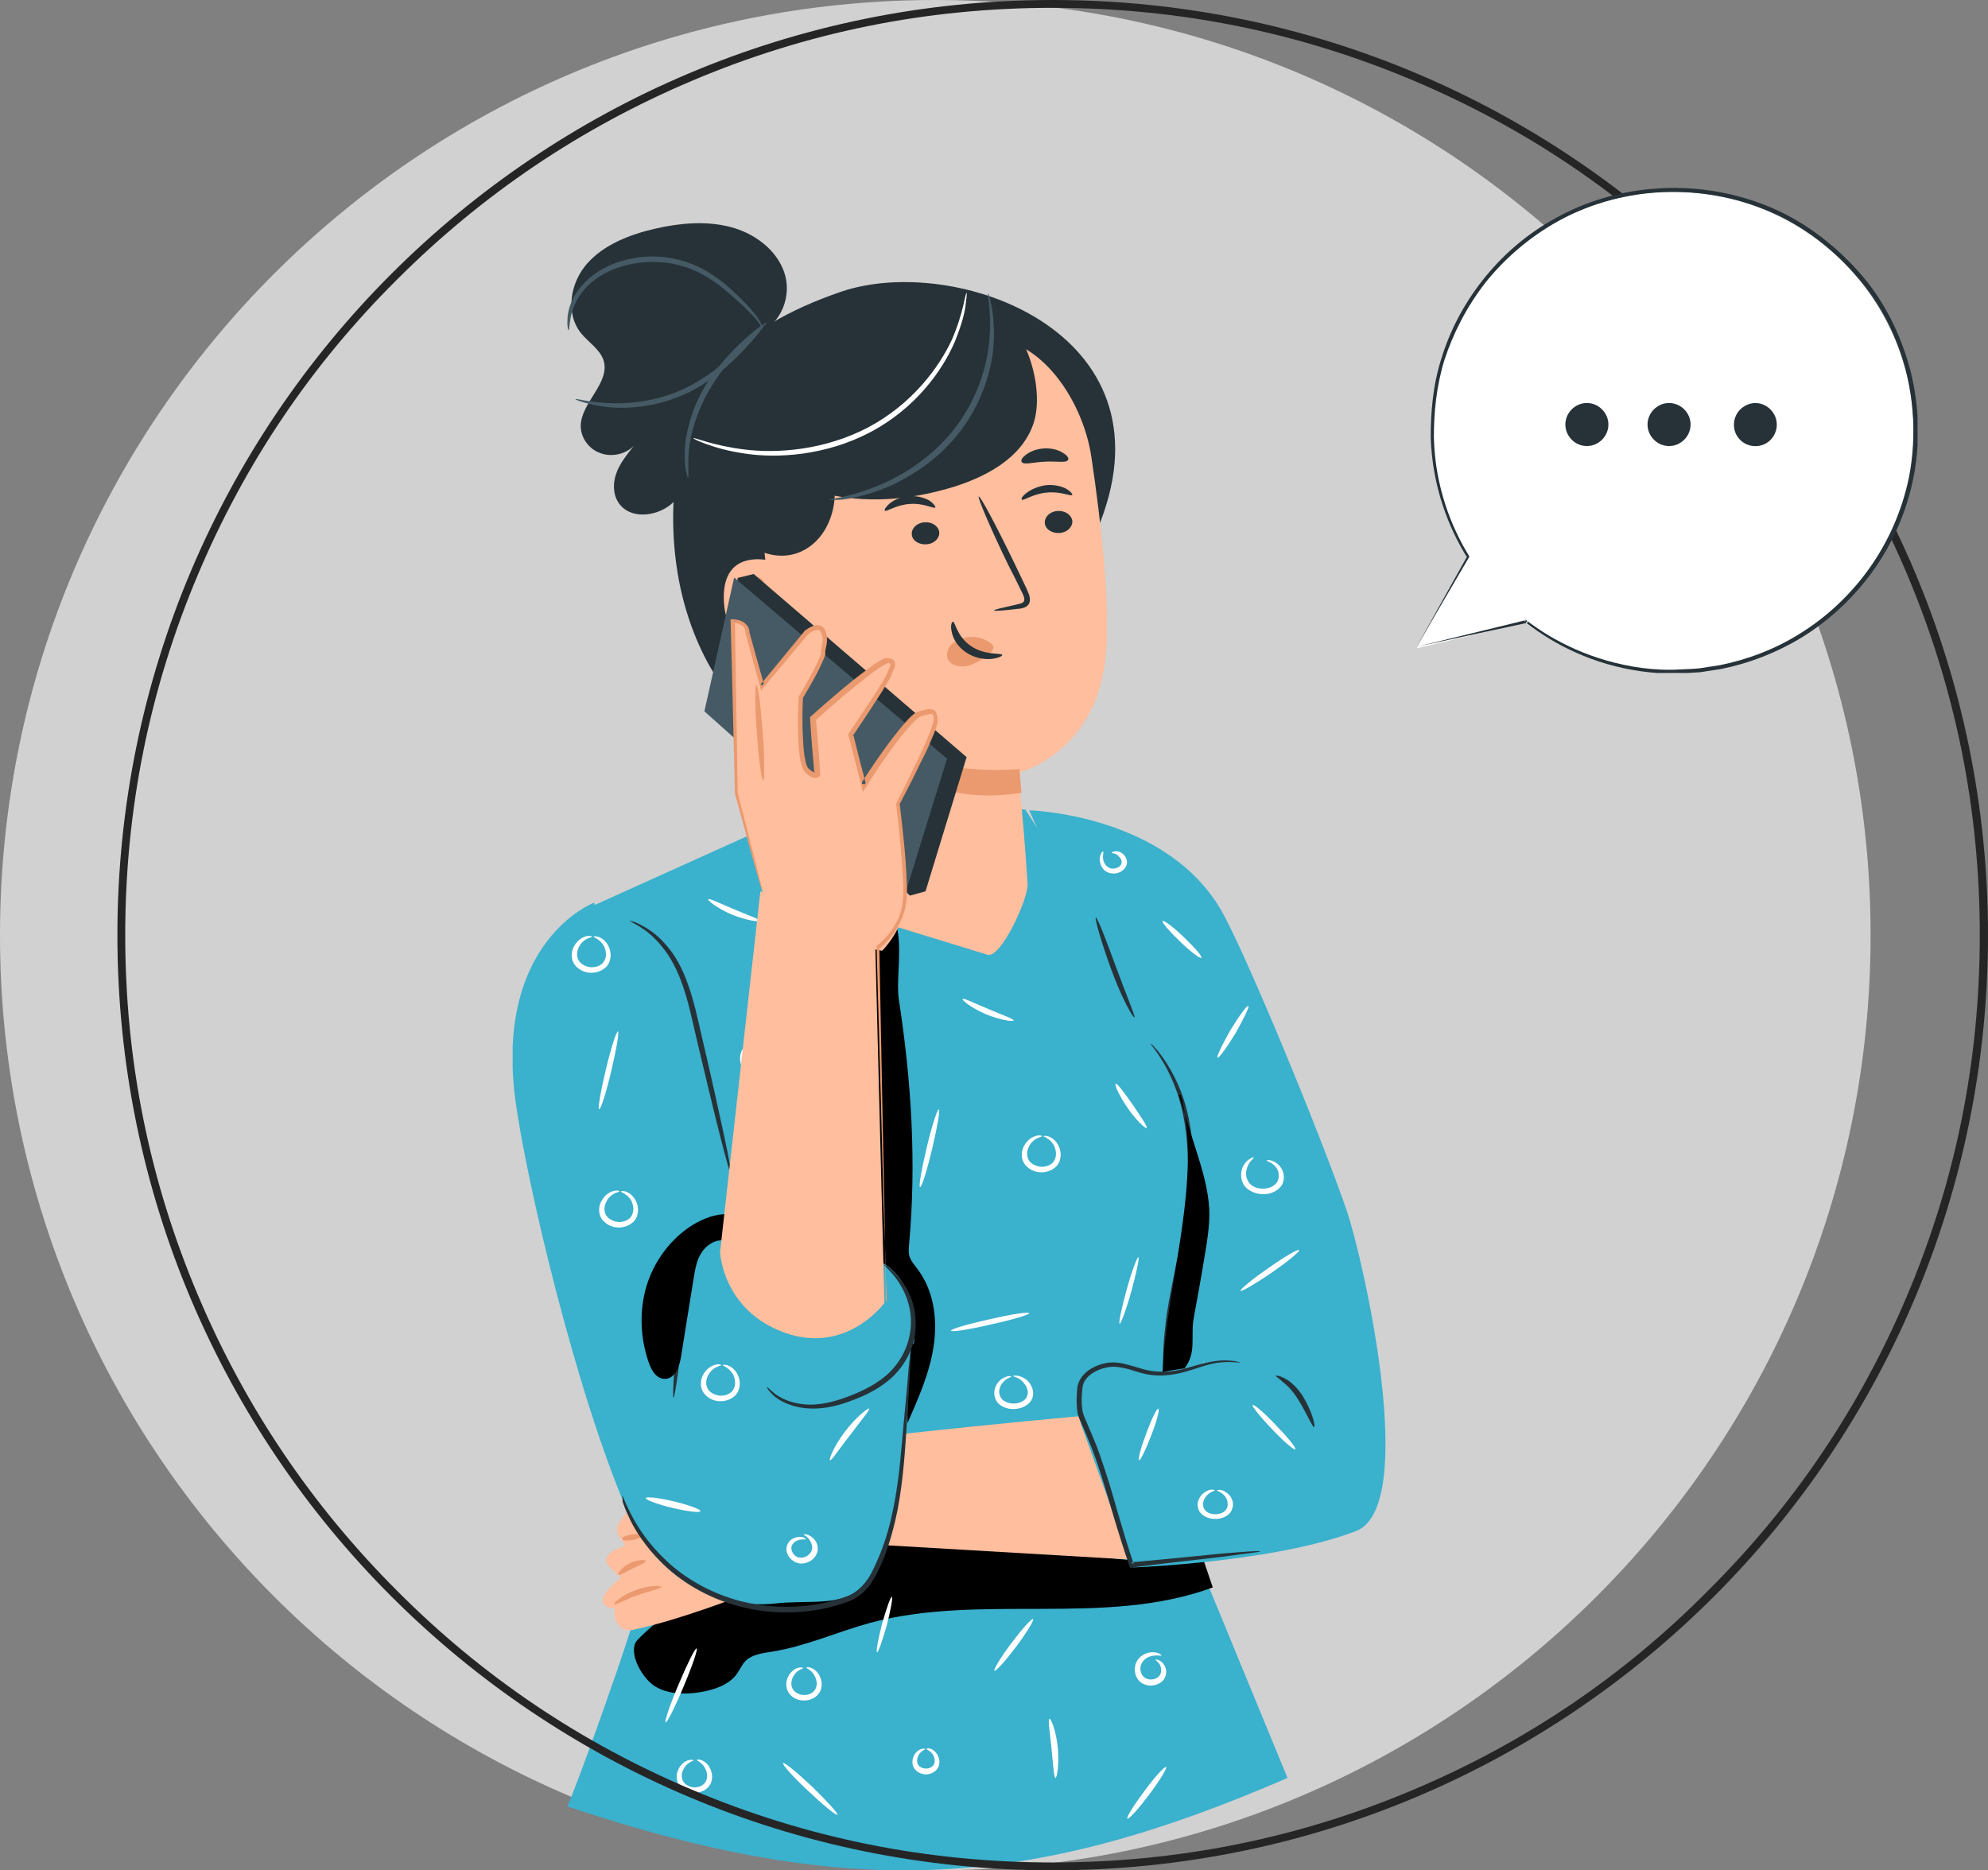 <?xml version="1.0" encoding="utf-8"?>
<!-- Generator: Adobe Illustrator 27.9.0, SVG Export Plug-In . SVG Version: 6.00 Build 0)  -->
<svg version="1.1" id="Layer_1" xmlns="http://www.w3.org/2000/svg" xmlns:xlink="http://www.w3.org/1999/xlink" x="0px" y="0px"
	 viewBox="0 0 508 478" style="enable-background:new 0 0 508 478;" xml:space="preserve">
<rect x="0" y="0" width="508" height="478" fill="#808080" stroke="none"/>
<style type="text/css">
	.st0{fill-rule:evenodd;clip-rule:evenodd;fill:#ECECEC;fill-opacity:0.75;}
	.st1{fill:none;}
	.st2{clip-path:url(#SVGID_00000049941573415203692820000000349614678394798002_);}
	.st3{fill-rule:evenodd;clip-rule:evenodd;fill:#3AB1CD;}
	.st4{fill-rule:evenodd;clip-rule:evenodd;}
	.st5{fill-rule:evenodd;clip-rule:evenodd;fill:#FFBE9D;}
	.st6{fill-rule:evenodd;clip-rule:evenodd;fill:#EB996E;}
	.st7{clip-path:url(#SVGID_00000047035952353058884170000011302387644994079396_);}
	.st8{fill-rule:evenodd;clip-rule:evenodd;fill:#263238;}
	.st9{fill-rule:evenodd;clip-rule:evenodd;fill:#FFFFFF;}
	.st10{fill-rule:evenodd;clip-rule:evenodd;fill:#455A64;}
	.st11{fill-rule:evenodd;clip-rule:evenodd;fill:#252525;}
	.st12{clip-path:url(#SVGID_00000002382588446733853680000016640613017490524084_);}
</style>
<g id="Group">
	<g id="Group_167_00000136385836088226070430000004857794953751962810_">
		<path id="Mask" class="st0" d="M239,478c132,0,239-107,239-239S371,0,239,0S0,107,0,239S107,478,239,478z"/>
		<g>
			<g>
				<g>
					<g>
						<g id="Group_167" transform="translate(131 57)">
							<g id="Group_3" transform="translate(14 158)">
								<path id="Clip_2" class="st1" d="M0-8.9h184V263H0V-8.9z"/>
								<g>
									<defs>
										<rect id="SVGID_1_" x="0" y="-8.9" width="184" height="271.9"/>
									</defs>
									<clipPath id="SVGID_00000163762360266461567170000009142166337243388596_">
										<use xlink:href="#SVGID_1_"  style="overflow:visible;"/>
									</clipPath>
									<g style="clip-path:url(#SVGID_00000163762360266461567170000009142166337243388596_);">
										<path id="Fill_1" class="st3" d="M48.6-2.5l-42.1,19l29.9,119.2c0,0-14.7,49.9-23.7,76.2C4.2,236.6,0,246.7,0,246.7
											c73.1,24.4,118.7,21,184-7.3l-30.3-73.6l22.4-82.7L117-8.1l-14.6-0.7L48.6-2.5z"/>
									</g>
								</g>
							</g>
							<path id="Fill_4" class="st4" d="M31.4,362.8c1.2-2.4,25.5-21.9,28-23.1c36.6-16.5,58.9-1,99.6,2.1c1.1,0.1,0,0.8,1.1,0.8
								c4.6,0.4,11.7-2,16.3-1.3l2.5,7.4c-27.5,10.2-59.3,1.4-87.7,9.1c-8.3,2.3-16.2,5.9-24.8,7.3c-2.5,0.4-5.2,0.7-6.9,2.4
								c-0.9,0.9-1.4,2.2-2.2,3.3c-2.1,2.9-5.9,4.1-9.5,4.7c-3.9,0.6-8.1,0.5-11.4-1.5C33.2,372,29.8,366.1,31.4,362.8"/>
							<path id="Fill_6" class="st5" d="M27.1,353c-2.1,0.6-1.4,7.7,3.9,6.5C42.7,357,58,351,58,351l18.2-14.2l81.8,4.8l-12.7-36.7
								c0,0-84.7,7.6-96.7,12.3c-8.7,3.4-15,6.8-19,11.2"/>
							<path id="Fill_8" class="st5" d="M30,328.5c0,0-1.9,2.2-3.1,4.3c-1.1,2.2,2.1,5.1,2.1,5.1s-7.1,2.2-4.6,5.1
								c2.5,2.9,3.4,3.1,3.4,3.1s-5.8,4.4-4.6,6.6c1.2,2.2,4.3,0.9,4.3,0.9"/>
							<path id="Fill_10" class="st6" d="M26,353c-0.3-0.3,1.9-2.3,5.4-3.6c3.5-1.3,6.6-1.2,6.6-0.8c0,0.4-2.8,0.9-6.1,2.1
								C28.7,351.8,26.3,353.3,26,353"/>
							<path id="Fill_12" class="st6" d="M34,342c0,0.4-1.6,1-3.4,1.9c-1.9,0.9-3.3,1.9-3.6,1.5c-0.2-0.3,0.9-1.9,3-2.9
								C32.1,341.5,34,341.6,34,342"/>
							<path id="Fill_14" class="st6" d="M33,335.8c-0.1,0.2-0.3,0.2-0.7,0.3c-0.4,0.1-1,0.4-1.7,0.5c-1.3,0.2-2.5,0.1-2.6-0.3
								c-0.1-0.4,1-0.9,2.4-1.1c0.7-0.1,1.3-0.2,1.9-0.1C32.8,335.3,33.1,335.7,33,335.8"/>
							<path id="Fill_16" class="st3" d="M132,150.1c0,0,35.8,0.9,49.7,26.7c6.9,12.9,25,56.9,31.4,75.5c4.3,12.6,18.6,75.8,2.4,82
								c-20.7,8-57,9.3-57,9.3h0l-13.3-36.7c-1.8-5.9,1.6-12.2,7.8-14.2l11,2.2l12.7-3.6l-8.7-74l-12.2-14.4L132,150.1z"/>
							<path id="Fill_18" class="st4" d="M98,179.3c1.7,5.8-0.1,14.1,0.7,19.3c3.2,20.7,4.5,41.6,2.6,62.4c-0.1,1.1-0.2,2.3,0.2,3.4
								c0.4,1,1.1,1.8,1.7,2.6c4.4,5.6,5.4,13,4.4,19.9c-1,6.9-3.9,13.4-6.7,19.8c-0.1-5.6,0.4-13.9,0.9-19.4
								c0.1-1.1,0.7-0.4,0.8-1.5c0.3-6.7-0.8-12.9-5.7-17.7c-1-1-2.1-1.8-2.8-3c-0.6-1.1-0.8-2.3-0.9-3.6
								c-2.7-23.3-4.5-46.7-5.2-70.2c0-1.3,0-2.8,0.9-3.8c0.7-0.8,1.8-1.2,2.8-1.7c1.9-1.2,3.2-3.2,5.2-4.1"/>
							<g id="Group_22" transform="translate(0 184)">
								<path id="Clip_21" class="st1" d="M0-10.3h102V169H0V-10.3z"/>
								<g>
									<defs>
										<rect id="SVGID_00000142878409952903355210000001722906594926739335_" y="-10.3" width="102" height="179.3"/>
									</defs>
									<clipPath id="SVGID_00000142866897982404754820000011582193140186729359_">
										<use xlink:href="#SVGID_00000142878409952903355210000001722906594926739335_"  style="overflow:visible;"/>
									</clipPath>
									<g style="clip-path:url(#SVGID_00000142866897982404754820000011582193140186729359_);">
										<path id="Fill_20" class="st3" d="M20.8-10.3c0,0-25.5,9.7-20.1,50.5C3.4,60.3,16,114.5,29.5,145.7
											c6.3,14.7,21,25,37.7,23.1c7.3-0.8,14.4,0.4,19.4-2.3c7.4-4.1,10.9-18.3,12.5-33.6c1.1-10.4,0.9-21.3,2.5-30.2
											c2.6-14.5-4.3-21.5-13.3-23.3l-35.2-7.1l-2.3,17.7L20.8-10.3z"/>
									</g>
								</g>
							</g>
							<path id="Fill_23" class="st8" d="M65,297.5c0.1-0.1,0.7,0.7,2,1.7c1.3,1,3.6,2.2,6.6,2.6c3,0.5,6.7,0,10.5-1.3
								c3.8-1.3,8-3.1,11.4-6c3.4-3,5.4-6.9,6-10.6c0.7-3.7,0-7.2-1.1-9.9c-2.3-5.4-5.8-7.6-5.5-7.8c0-0.1,0.9,0.4,2.2,1.6
								c1.3,1.2,3,3.1,4.2,5.8c1.3,2.7,2.1,6.4,1.5,10.5c-0.6,4-2.7,8.2-6.4,11.4c-3.7,3.2-8,4.9-11.9,6.2c-4,1.3-7.9,1.6-11.1,1
								c-3.2-0.6-5.5-1.9-6.8-3.1C65.4,298.5,64.9,297.6,65,297.5"/>
							<path id="Fill_25" class="st8" d="M28,325.2c0.1,0,0.7,1.8,2.3,4.9c1.6,3.1,4.3,7.4,8.9,11.7c4.5,4.3,11.1,8.4,19.4,10.5
								c8.2,2,18,2,27.1-1.4c4.5-1.7,6.3-6.4,8-10.3c1.7-4.1,2.8-8.2,3.6-12.2c1.6-8,2-15.3,2.6-21.4c0.6-6,1-10.9,1.3-14.5
								c0.2-1.6,0.3-2.9,0.4-4c0.1-0.9,0.2-1.4,0.2-1.4c0,0,0.1,0.5,0,1.4c0,1.1-0.1,2.4-0.2,4c-0.2,3.6-0.5,8.6-0.9,14.6
								c-0.4,6.1-0.8,13.5-2.3,21.6c-0.8,4-1.9,8.2-3.5,12.4c-0.9,2.1-1.8,4.2-3.1,6.2c-1.2,2-3.3,3.9-5.7,4.9
								c-9.5,3.6-19.6,3.6-28,1.4c-8.5-2.2-15.2-6.5-19.8-11c-4.6-4.5-7.3-8.9-8.7-12.1c-0.8-1.6-1.2-2.9-1.5-3.7
								C28.1,325.7,28,325.2,28,325.2"/>
							<path id="Fill_27" class="st8" d="M41.1,300.2c-0.2,0-0.1-2.6,0.2-6.7c0.3-4.1,0.8-9.8,1.4-16.1c0.3-3.2,0.6-6.1,1-8.9
								c0.4-2.8,1.3-5.3,2.8-7c1.5-1.7,3.3-2.5,4.5-2.7c1.3-0.2,2,0,2,0.1c0,0.1-0.7,0.1-1.8,0.4c-1.1,0.3-2.6,1.2-3.9,2.8
								c-2.6,3.2-2.4,9.2-3.2,15.4c-0.6,6.3-1.3,12-1.8,16.1C41.7,297.7,41.3,300.2,41.1,300.2"/>
							<path id="Fill_29" class="st8" d="M30,178.4c0-0.1,1.1,0.1,2.8,1c1.7,0.9,4.1,2.4,6.3,5c2.3,2.5,4.3,6.1,5.7,10.2
								c1.5,4.1,2.5,8.8,3.6,13.6c2.3,9.7,4.2,18.5,5.6,24.9c0.7,3.2,1.2,5.8,1.5,7.6c0.3,1.8,0.5,2.8,0.4,2.8
								c-0.1,0-0.4-0.9-0.9-2.7c-0.5-1.8-1.2-4.3-2-7.5c-1.6-6.3-3.7-15.1-6-24.8c-1.1-4.8-2.1-9.5-3.5-13.5
								c-1.4-4.1-3.2-7.5-5.3-10C34.2,179.9,29.8,178.6,30,178.4"/>
							<path id="Fill_31" class="st8" d="M191,339.5c0,0.1-0.8,0.2-2.3,0.4c-1.7,0.2-4,0.5-6.7,0.9c-6,0.7-14.1,1.6-23.7,2.8
								l-0.5,0.1l-0.2-0.5c-1.4-4.1-2.8-8.5-4.2-13.2c-1.4-4.7-2.8-9.7-4.6-14.7c-0.7-2-1.5-3.9-2.3-5.8c-0.4-0.9-0.8-1.9-1.2-2.8
								c-0.4-0.9-0.9-1.9-1-3c-0.3-2.1-0.2-4,0-6c0.2-2.1,1.8-3.9,3.5-4.9c1.7-1,3.7-1.6,5.6-1.6c2,0,3.7,0.6,5.3,1
								c1.6,0.5,3.2,1,4.6,1.2c1.5,0.2,3,0.2,4.4,0.1c2.8-0.2,5.3-1.1,7.5-1.7c2.2-0.6,4.2-1,5.8-1.1c1.6-0.1,2.9,0.1,3.7,0.2
								c0.8,0.2,1.3,0.3,1.3,0.3c0,0.2-1.8-0.3-5,0c-1.6,0.1-3.5,0.6-5.6,1.3c-2.2,0.7-4.7,1.6-7.6,1.9c-1.5,0.2-3,0.2-4.7,0
								c-1.6-0.2-3.2-0.7-4.8-1.2c-1.6-0.5-3.3-0.9-5-0.9c-1.7,0.1-3.4,0.6-4.9,1.5c-1.5,0.9-2.7,2.3-2.8,4c-0.2,1.8-0.3,3.8,0,5.6
								c0.1,0.9,0.5,1.7,0.9,2.7c0.4,0.9,0.8,1.9,1.2,2.8c0.8,1.9,1.6,3.8,2.3,5.8c1.8,5.1,3.3,10.1,4.6,14.8
								c1.4,4.7,2.7,9.2,4.1,13.2l-0.7-0.4c9.7-0.9,17.8-1.7,23.8-2.3c2.7-0.2,5-0.4,6.7-0.5C190.2,339.4,191,339.4,191,339.5"/>
							<path id="Fill_33" class="st8" d="M195,294.6c0.1-0.1,1.1,0,2.5,0.8c1.5,0.8,3.1,2.4,4.4,4.4c2.5,4.1,3.3,7.9,2.9,7.9
								c-0.4,0.2-1.8-3.4-4.2-7.2c-1.2-1.9-2.6-3.4-3.8-4.3C195.8,295.2,194.9,294.8,195,294.6"/>
							<path id="Fill_35" class="st8" d="M166.4,294.5c-0.1,0-0.2-1.2-0.2-3.4c0-2.2,0.1-5.4,0.6-9.4c0.8-7.9,3.8-18.6,5.2-30.5
								c1.4-11.9,0.2-23-2.7-30.3c-2.8-7.4-6.5-11.1-6.3-11.2c0,0,0.3,0.2,0.7,0.6c0.4,0.5,1.1,1.1,1.7,2c1.4,1.8,3.2,4.6,4.8,8.3
								c3.3,7.4,4.7,18.7,3.2,30.8c-0.7,6.1-1.9,11.7-3,16.9c-1.1,5.1-2.1,9.8-2.7,13.7c-0.6,3.9-0.9,7.1-1.1,9.3
								C166.6,293.3,166.5,294.5,166.4,294.5"/>
							<path id="Fill_37" class="st4" d="M170.2,222.8c1.5,4.7,2.9,9.3,4.4,14c1.6,5,3.1,10,3.4,15.1c0.2,4.3-0.6,8.6-1.3,12.9
								c-0.8,4.9-1.7,9.8-2.6,14.7c-1,5.1,0.8,9-2.4,13.2l-5.6,0.9c0.8-21.7,10.4-49.7,4.6-70.8"/>
							<path id="Fill_39" class="st8" d="M149,177.5c0.4-0.1,2.6,5.6,5.2,12.7c2.6,7.1,5,12.7,4.7,12.8c-0.4,0.2-3.4-5.2-6-12.4
								C150.3,183.5,148.7,177.6,149,177.5"/>
							<path id="Fill_41" class="st4" d="M55,253.3c-3.1-0.1-6.2,1.1-8.9,2.7c-5.8,3.6-10,9.4-11.9,15.7c-1.9,6.4-1.6,13.3,0.6,19.6
								c0.7,2,2,4.2,4.2,4.1c2.5-0.1,3.6-3.1,4-5.5c1.1-6.6,2.1-13.3,3.2-19.9c0.4-2.3,0.7-4.6,1.9-6.6c1.2-2,3.4-3.6,5.8-3.4
								c0.3-2.4,0.5-4.7,0.7-7.1"/>
							<path id="Fill_43" class="st9" d="M22.1,226.5c-0.4-0.1,0.4-4.6,1.7-10.1c1.3-5.5,2.7-9.8,3.1-9.8c0.4,0.1-0.4,4.6-1.7,10.1
								C23.9,222.3,22.5,226.6,22.1,226.5"/>
							<path id="Fill_45" class="st9" d="M104.1,246.4c-0.4-0.1,0.4-4.6,1.7-10.1c1.3-5.5,2.7-9.8,3.1-9.8c0.4,0.1-0.4,4.6-1.7,10.1
								C105.9,242.1,104.5,246.5,104.1,246.4"/>
							<path id="Fill_47" class="st9" d="M27.7,247.5c0-0.1,0.4-0.2,1.1,0c0.7,0.2,1.7,0.8,2.4,1.9c0.7,1.1,1.2,2.8,0.5,4.6
								c-0.7,1.8-3,2.9-5,2.7c-2.1-0.1-4.1-1.6-4.5-3.5c-0.4-1.9,0.4-3.4,1.3-4.4c0.9-1,2-1.4,2.7-1.5c0.7-0.1,1.1,0.1,1.1,0.2
								c0,0.2-1.7,0.2-3,2c-0.6,0.9-1.1,2.2-0.7,3.4c0.3,1.3,1.7,2.2,3.3,2.4c1.6,0.1,3.1-0.6,3.6-1.8c0.6-1.2,0.3-2.5-0.1-3.5
								C29.3,248,27.6,247.8,27.7,247.5"/>
							<path id="Fill_49" class="st9" d="M20.7,182.4c0-0.1,0.4-0.2,1.1,0c0.7,0.2,1.7,0.8,2.4,1.9c0.7,1.1,1.2,2.8,0.5,4.6
								c-0.7,1.8-3,2.9-5,2.7c-2.1-0.1-4.1-1.6-4.5-3.5c-0.4-1.9,0.4-3.4,1.3-4.4c0.9-1,2-1.4,2.7-1.5c0.7-0.1,1.1,0.1,1.1,0.2
								c0,0.2-1.7,0.2-3,2c-0.6,0.9-1.1,2.2-0.7,3.4c0.3,1.3,1.7,2.2,3.3,2.4c1.6,0.1,3.1-0.6,3.6-1.8c0.6-1.2,0.3-2.5-0.1-3.5
								C22.3,182.9,20.6,182.6,20.7,182.4"/>
							<path id="Fill_51" class="st9" d="M116.7,163.5c0-0.1,0.4-0.2,1.1,0c0.7,0.2,1.7,0.8,2.4,1.9c0.7,1.1,1.2,2.8,0.5,4.6
								c-0.7,1.8-3,2.9-5,2.7c-2.1-0.1-4.1-1.6-4.5-3.5c-0.4-1.9,0.4-3.4,1.3-4.4c0.9-1,2-1.4,2.7-1.5c0.7-0.1,1.1,0.1,1.1,0.2
								c0,0.2-1.7,0.2-3,2c-0.6,0.9-1.1,2.2-0.7,3.4c0.3,1.3,1.7,2.2,3.3,2.4c1.6,0.1,3.1-0.6,3.6-1.8c0.6-1.2,0.3-2.5-0.1-3.5
								C118.3,164,116.6,163.8,116.7,163.5"/>
							<path id="Fill_53" class="st9" d="M63.7,208.8c0-0.1,0.4-0.2,1.1,0c0.7,0.2,1.7,0.8,2.4,1.9c0.7,1.1,1.2,2.8,0.5,4.6
								c-0.7,1.8-3,2.9-5,2.7c-2.1-0.1-4.1-1.6-4.5-3.5c-0.4-1.9,0.4-3.4,1.3-4.4c0.9-1,2-1.4,2.7-1.5c0.7-0.1,1.1,0.1,1.1,0.2
								c0,0.2-1.7,0.2-3,2c-0.6,0.9-1.1,2.2-0.7,3.4c0.3,1.3,1.7,2.2,3.3,2.4c1.6,0.1,3.1-0.6,3.6-1.8c0.6-1.2,0.3-2.5-0.1-3.5
								C65.3,209.3,63.6,209.1,63.7,208.8"/>
							<path id="Fill_55" class="st9" d="M135.7,233.4c0-0.1,0.4-0.2,1.1,0c0.7,0.2,1.7,0.8,2.4,1.9c0.7,1.1,1.2,2.8,0.5,4.6
								c-0.7,1.8-3,2.9-5,2.7c-2.1-0.1-4.1-1.6-4.5-3.5c-0.4-1.9,0.4-3.4,1.3-4.4c0.9-1,2-1.4,2.7-1.5c0.7-0.1,1.1,0.1,1.1,0.2
								c0,0.2-1.7,0.2-3,2c-0.6,0.9-1.1,2.2-0.7,3.4c0.3,1.3,1.7,2.2,3.3,2.4c1.6,0.1,3.1-0.6,3.6-1.8c0.6-1.2,0.3-2.5-0.1-3.5
								C137.3,233.8,135.6,233.6,135.7,233.4"/>
							<path id="Fill_57" class="st9" d="M53.7,291.9c0-0.1,0.4-0.2,1.1,0c0.7,0.2,1.7,0.8,2.4,1.9c0.7,1.1,1.2,2.8,0.5,4.6
								c-0.7,1.8-3,2.9-5,2.7c-2.1-0.1-4.1-1.6-4.5-3.5c-0.4-1.9,0.4-3.4,1.3-4.4c0.9-1,2-1.4,2.7-1.5c0.7-0.1,1.1,0.1,1.1,0.2
								c0,0.2-1.7,0.2-3,2c-0.6,0.9-1.1,2.2-0.7,3.4c0.3,1.3,1.7,2.2,3.3,2.4c1.6,0.1,3.1-0.6,3.6-1.8c0.6-1.2,0.3-2.5-0.1-3.5
								C55.3,292.4,53.6,292.1,53.7,291.9"/>
							<path id="Fill_59" class="st9" d="M48,329.2c-0.1,0.5-3.3,0.1-7.1-0.8c-3.9-0.9-6.9-2.1-6.9-2.5c0.1-0.5,3.3-0.1,7.1,0.8
								C45,327.6,48.1,328.8,48,329.2"/>
							<path id="Fill_61" class="st9" d="M74.4,335.2c0-0.2,1.6-0.2,2.9,1.5c0.6,0.8,1,2.3,0.3,3.6c-0.6,1.3-2.2,2.4-4.1,2.3
								c-1.9-0.2-3.2-1.7-3.5-3.1c-0.3-1.5,0.7-2.9,1.7-3.3c1-0.5,2-0.5,2.5-0.3c0.6,0.2,0.8,0.5,0.7,0.5c-0.1,0.2-1.3-0.3-2.7,0.6
								c-0.7,0.5-1.2,1.3-0.9,2.2c0.2,0.9,1.1,1.9,2.2,1.9c1.1,0.1,2.2-0.6,2.7-1.4c0.5-0.8,0.4-1.8,0-2.5
								C75.6,335.7,74.4,335.4,74.4,335.2"/>
							<path id="Fill_63" class="st9" d="M81.1,316.2c-0.4-0.1,1-3.6,3.8-7.3c2.8-3.7,5.9-6.1,6.2-5.9c0.3,0.3-2.1,3-4.8,6.7
								C83.4,313.3,81.5,316.4,81.1,316.2"/>
							<path id="Fill_65" class="st9" d="M63,178.3c-0.1,0.4-3.4-0.1-7.1-1.6c-3.7-1.6-6.2-3.6-5.9-3.9c0.2-0.3,3,1.1,6.6,2.6
								C60.1,176.9,63.1,177.9,63,178.3"/>
							<path id="Fill_67" class="st9" d="M128,203.8c-0.1,0.4-3.4-0.1-7.1-1.6c-3.7-1.6-6.2-3.6-5.9-3.9c0.2-0.3,3,1.1,6.6,2.6
								C125.1,202.4,128.1,203.4,128,203.8"/>
							<path id="Fill_69" class="st9" d="M132,278.6c0.1,0.4-4.3,1.7-9.8,2.9c-5.5,1.3-10.1,2-10.2,1.6c-0.1-0.4,4.3-1.7,9.8-2.9
								C127.3,278.9,131.9,278.2,132,278.6"/>
							<path id="Fill_71" class="st9" d="M155.1,281.3c-0.3-0.1,0.5-4,1.8-8.7c1.3-4.7,2.7-8.4,3-8.3c0.3,0.1-0.5,4-1.8,8.7
								C156.8,277.7,155.4,281.4,155.1,281.3"/>
							<path id="Fill_73" class="st9" d="M127.9,294.7c0-0.1,0.4-0.2,1.1-0.1c0.7,0.1,1.8,0.5,2.7,1.4c0.8,0.9,1.6,2.3,1.2,4
								c-0.4,1.7-2.4,3-4.5,3.1c-2.1,0.2-4.3-0.8-5-2.5c-0.7-1.6-0.2-3.1,0.5-4.1c0.7-1,1.7-1.5,2.4-1.7c0.7-0.2,1.1-0.1,1.1,0
								c0.1,0.2-1.6,0.4-2.6,2.2c-0.5,0.8-0.7,2.1-0.1,3.1c0.5,1,2,1.7,3.6,1.6c1.6-0.1,2.9-0.9,3.2-2c0.4-1.1-0.1-2.3-0.7-3
								C129.5,294.9,127.9,294.9,127.9,294.7"/>
							<path id="Fill_75" class="st9" d="M162,231.3c-0.3,0.2-2.7-2-4.9-5.2c-2.2-3.2-3.4-6-3-6.1c0.4-0.2,2.2,2.3,4.4,5.4
								C160.6,228.5,162.3,231,162,231.3"/>
							<path id="Fill_77" class="st9" d="M160.1,316.2c-0.4-0.1,0.4-3.2,1.8-6.8c1.3-3.6,2.7-6.5,3.1-6.4s-0.4,3.2-1.8,6.8
								C161.8,313.5,160.4,316.3,160.1,316.2"/>
							<path id="Fill_79" class="st9" d="M179.4,323.9c0,0.2-1.4,0.3-2.4,1.8c-0.5,0.7-0.8,1.7-0.4,2.7c0.3,0.9,1.5,1.6,2.9,1.6
								c1.4,0,2.6-0.6,3-1.5c0.4-0.9,0.2-2-0.2-2.7c-0.9-1.5-2.4-1.7-2.3-1.9c0-0.1,0.4-0.2,1-0.1c0.6,0.1,1.5,0.6,2.2,1.4
								c0.7,0.8,1.2,2.2,0.6,3.6c-0.5,1.5-2.5,2.5-4.4,2.4c-1.9,0-3.8-1.1-4.2-2.6c-0.5-1.5,0.2-2.8,0.9-3.6
								c0.8-0.8,1.7-1.2,2.3-1.3C179,323.7,179.4,323.8,179.4,323.9"/>
							<path id="Fill_81" class="st9" d="M200,313.4c-0.3,0.3-3-2-6-5.2c-3-3.1-5.2-5.9-4.9-6.1c0.3-0.3,3,2,6,5.2
								C198.1,310.4,200.3,313.1,200,313.4"/>
							<path id="Fill_83" class="st9" d="M201,262.5c0.2,0.3-2.9,2.9-7.1,5.8c-4.1,2.8-7.7,4.9-7.9,4.6c-0.2-0.3,2.9-2.9,7.1-5.8
								C197.2,264.2,200.8,262.1,201,262.5"/>
							<path id="Fill_85" class="st9" d="M192.7,239.6c0-0.1,0.4-0.2,1.2,0c0.7,0.2,1.7,0.8,2.4,1.8c0.7,1,1.1,2.6,0.4,4.2
								c-0.8,1.6-2.9,2.7-5,2.6c-2.1,0-4.2-1.1-5-2.6c-0.8-1.5-0.6-3.1-0.2-4.2c1-2.3,2.9-2.7,2.9-2.6c0.2,0.2-1.3,0.9-1.8,2.9
								c-0.3,1-0.3,2.2,0.4,3.3c0.6,1.1,2.1,1.8,3.7,1.8c1.6,0,3.1-0.7,3.7-1.8c0.6-1.1,0.4-2.3,0-3.2
								C194.3,240,192.6,239.8,192.7,239.6"/>
							<path id="Fill_87" class="st9" d="M188,200.1c0.3,0.2-1.2,3.3-3.3,7c-2.2,3.6-4.2,6.4-4.6,6.2c-0.3-0.2,1.2-3.3,3.3-7
								C185.6,202.7,187.6,199.9,188,200.1"/>
							<path id="Fill_89" class="st9" d="M176,187.8c-0.3,0.3-2.8-1.6-5.5-4.2c-2.7-2.6-4.7-4.9-4.4-5.2c0.3-0.3,2.8,1.6,5.5,4.2
								C174.3,185.2,176.3,187.5,176,187.8"/>
							<path id="Fill_91" class="st9" d="M153.1,161c0-0.1,0.1-0.3,0.6-0.4c0.4-0.1,1.2-0.1,1.9,0.4c0.7,0.4,1.4,1.3,1.4,2.5
								c-0.1,1.2-1.2,2.3-2.4,2.6c-1.3,0.4-2.7,0-3.5-0.8c-0.8-0.8-1-1.8-1.1-2.5c0-1.6,0.8-2.3,0.9-2.2c0.2,0.1-0.2,0.9,0,2.1
								c0.2,1.2,1.4,2.7,3.2,2.2c0.8-0.2,1.5-0.8,1.5-1.4c0.1-0.6-0.3-1.3-0.7-1.6C154.1,160.9,153.2,161.2,153.1,161"/>
							<path id="Fill_93" class="st9" d="M39.1,383.2c-0.4-0.1,1.1-4.5,3.3-9.7c2.2-5.2,4.2-9.3,4.6-9.2c0.4,0.1-1.1,4.5-3.3,9.7
								C41.5,379.3,39.4,383.4,39.1,383.2"/>
							<path id="Fill_95" class="st9" d="M75.1,369.2c0-0.1,0.4-0.2,1,0c0.6,0.2,1.5,0.7,2.1,1.7c0.6,1,1.1,2.5,0.5,4.1
								c-0.6,1.6-2.5,2.7-4.4,2.6c-1.9,0-3.7-1.2-4.2-2.9c-0.5-1.6,0.1-3.1,0.8-4c0.7-0.9,1.6-1.4,2.3-1.5c0.6-0.1,1,0,1,0.1
								c0.1,0.2-1.4,0.3-2.4,2c-0.5,0.8-0.8,2-0.4,3c0.4,1.1,1.6,1.8,2.9,1.9c1.4,0.1,2.6-0.6,3.1-1.6c0.5-1,0.3-2.2-0.1-3
								C76.5,369.7,75,369.5,75.1,369.2"/>
							<path id="Fill_97" class="st9" d="M47.1,392.8c0-0.1,0.4-0.2,1,0c0.6,0.2,1.5,0.7,2.1,1.7c0.6,1,1.1,2.5,0.5,4.1
								c-0.6,1.6-2.5,2.7-4.4,2.6c-1.9,0-3.7-1.2-4.2-2.9c-0.5-1.6,0.1-3.1,0.8-4c0.7-0.9,1.6-1.4,2.3-1.5c0.6-0.1,1,0,1,0.1
								c0.1,0.2-1.4,0.3-2.4,2c-0.5,0.8-0.8,2-0.4,3c0.4,1.1,1.6,1.8,2.9,1.9c1.4,0.1,2.6-0.6,3.1-1.6c0.5-1,0.3-2.2-0.1-3
								C48.5,393.3,47,393.1,47.1,392.8"/>
							<path id="Fill_99" class="st9" d="M93.1,365.3c-0.3-0.1,0.3-3.4,1.3-7.3c1.1-3.9,2.2-7,2.5-6.9c0.3,0.1-0.3,3.4-1.3,7.3
								C94.5,362.3,93.4,365.4,93.1,365.3"/>
							<path id="Fill_101" class="st9" d="M83,406.8c-0.3,0.3-3.7-2.5-7.5-6.1c-3.9-3.6-6.7-6.8-6.4-7.1c0.3-0.3,3.7,2.5,7.5,6.1
								C80.4,403.4,83.3,406.6,83,406.8"/>
							<path id="Fill_103" class="st9" d="M105.8,390c-0.1-0.2,1.3-0.5,2.5,1.1c0.5,0.7,1,1.9,0.6,3.2c-0.4,1.3-1.9,2.2-3.3,2.2
								c-1.4,0-2.9-0.9-3.3-2.2c-0.4-1.3,0.1-2.5,0.6-3.2c1.2-1.5,2.6-1.2,2.5-1.1c0,0.2-1,0.4-1.7,1.6c-0.3,0.6-0.5,1.4-0.2,2.2
								c0.3,0.7,1.1,1.2,2.1,1.2c1,0,1.8-0.5,2.1-1.2c0.3-0.7,0.1-1.6-0.2-2.2C106.8,390.4,105.7,390.2,105.8,390"/>
							<path id="Fill_105" class="st9" d="M133,356.8c0.3,0.2-1.6,3.4-4.3,7c-2.7,3.6-5.2,6.4-5.6,6.2c-0.3-0.2,1.6-3.4,4.3-7
								C130.1,359.4,132.6,356.6,133,356.8"/>
							<path id="Fill_107" class="st9" d="M167,394.6c0.3,0.2-1.6,3.4-4.3,7s-5.2,6.4-5.6,6.2s1.6-3.4,4.3-7
								C164.1,397.1,166.6,394.4,167,394.6"/>
							<path id="Fill_109" class="st9" d="M138.7,397.4c-0.4,0-0.6-3.4-1-7.5c-0.4-4.1-1-7.5-0.5-7.6c0.4-0.1,1.7,3.2,2.1,7.4
								C139.7,394,139.1,397.4,138.7,397.4"/>
							<path id="Fill_111" class="st9" d="M164.3,367.2c0-0.1,0.4-0.1,1,0.2c0.6,0.3,1.3,1,1.6,2.1c0.3,1.1,0,2.8-1.6,3.7
								c-1.4,0.8-3.5,0.9-5-0.4c-1.4-1.3-1.6-3.3-1-4.8c0.6-1.5,2-2.3,3.1-2.6c2.3-0.5,3.5,0.6,3.4,0.7c-0.1,0.2-1.3-0.3-3.1,0.3
								c-0.8,0.3-1.7,1-2.1,2c-0.4,1-0.2,2.4,0.7,3.2c0.9,0.8,2.3,0.8,3.2,0.3c1-0.5,1.3-1.5,1.2-2.3
								C165.6,367.9,164.2,367.4,164.3,367.2"/>
							<path id="Fill_113" class="st8" d="M150.1,76.6c19.1-49-37.3-69-66.3-59C56.5,27,45.7,41,42.5,58.9
								c-3.2,17.9-1.4,37,7.2,53.2c4.3,8,11.4,15.9,21,16.3"/>
							<path id="Fill_115" class="st5" d="M74.4,172.6L61,54.7c-0.5-4.6,2.9-8.8,7.7-9.6l49-15.5c15.9-2.8,28,15.1,30.2,30.3
								c2.5,16.8,4.8,37.4,3.7,50.2c-2.2,25.7-22.5,30.4-22.5,30.4c0-0.1,1.1,7.6,2.5,28.5c0.2,3.5-6.8,19.1-10.3,18L74.4,172.6z"/>
							<path id="Fill_117" class="st8" d="M143,76c0.2,1.5-1.1,3-3.1,3.2c-1.9,0.2-3.7-0.8-3.9-2.4c-0.2-1.5,1.1-3,3.1-3.2
								C141,73.4,142.7,74.5,143,76"/>
							<path id="Fill_119" class="st8" d="M109,78.9c0.2,1.5-1.1,3-3.1,3.2c-1.9,0.2-3.7-0.8-3.9-2.4c-0.2-1.5,1.1-3,3.1-3.2
								C107,76.3,108.7,77.3,109,78.9"/>
							<path id="Fill_121" class="st8" d="M143,69.5c-0.4,0.4-3-1-6.6-0.6c-3.5,0.3-5.9,2.2-6.3,1.8c-0.2-0.2,0.1-0.9,1.2-1.7
								c1-0.8,2.8-1.7,5-2c2.2-0.2,4.1,0.3,5.3,1C142.7,68.7,143.1,69.3,143,69.5"/>
							<path id="Fill_123" class="st8" d="M108,72.7c-0.4,0.4-3-1.2-6.5-0.9c-3.5,0.2-6,2.1-6.4,1.7c-0.2-0.2,0.2-0.9,1.2-1.8
								c1.1-0.9,2.9-1.8,5.1-1.9c2.2-0.1,4.1,0.5,5.2,1.2C107.7,71.8,108.1,72.5,108,72.7"/>
							<path id="Fill_125" class="st8" d="M123,99c0-0.2,2.2-0.7,5.8-1.5c0.9-0.2,1.8-0.4,1.9-1c0.2-0.7-0.3-1.6-0.8-2.6
								c-1-2.1-2.1-4.3-3.3-6.6c-4.6-9.5-7.9-17.3-7.5-17.4c0.4-0.2,4.4,7.3,9,16.8c1.1,2.3,2.2,4.6,3.2,6.7c0.4,1,1.1,2.1,0.8,3.5
								c-0.2,0.7-0.8,1.2-1.4,1.4c-0.6,0.2-1.1,0.3-1.6,0.3C125.3,99.1,123,99.2,123,99"/>
							<path id="Fill_127" class="st6" d="M129.5,139.5c0,0-17.9,2.4-36.5-6.4c0,0,10.4,16.8,37,12.5L129.5,139.5z"/>
							<path id="Fill_129" class="st6" d="M122.5,107.7c-1.6-1.5-4.1-2.2-6.5-1.8c-1.7,0.3-3.4,1.1-4.3,2.3c-0.9,1.3-1,2.9,0,4
								c1.2,1.2,3.4,1.4,5.2,0.8c1.8-0.6,3.4-1.7,4.8-2.9c0.4-0.3,0.8-0.6,1-1.1c0.2-0.4,0.2-0.9-0.1-1.2"/>
							<path id="Fill_131" class="st8" d="M112.5,101.9c0.6-0.1,0.9,3.7,4.6,6.2c3.6,2.5,7.9,1.7,8,2.3c0.1,0.2-0.9,0.8-2.7,1
								c-1.8,0.2-4.4-0.2-6.6-1.7c-2.2-1.5-3.3-3.6-3.6-5.2C111.8,102.9,112.2,101.9,112.5,101.9"/>
							<path id="Fill_133" class="st8" d="M110,67c-0.3,0.9-4.1,0.7-8.4,1.4c-4.4,0.6-7.8,1.9-8.5,1.2c-0.3-0.3,0.3-1.2,1.6-2.1
								c1.3-0.9,3.5-1.8,6.2-2.2c2.6-0.4,5.1-0.2,6.7,0.2C109.2,66,110.1,66.6,110,67"/>
							<path id="Fill_135" class="st8" d="M141.9,60.6c-0.6,0.8-3,0.2-5.9,0.4c-2.9,0.1-5.3,0.9-5.9,0.1c-0.3-0.4,0-1.1,1.1-1.9
								c1-0.8,2.7-1.5,4.7-1.6c2-0.1,3.8,0.5,4.8,1.2C141.8,59.4,142.2,60.2,141.9,60.6"/>
							<path id="Fill_137" class="st5" d="M67.8,86.8c-0.4-0.2-14.8-5-13.8,10.3c1.1,15.3,16.9,11.1,16.9,10.7
								C71,107.3,67.8,86.8,67.8,86.8"/>
							<path id="Fill_139" class="st6" d="M66,102.4c-0.1,0-0.3,0.2-0.8,0.4c-0.5,0.2-1.3,0.4-2.2,0.2c-1.8-0.5-3.5-2.9-3.8-5.7
								c-0.1-1.4,0.1-2.7,0.5-3.8c0.4-1.1,1.2-2,2.1-2.2c0.9-0.2,1.6,0.2,1.8,0.6c0.3,0.4,0.2,0.7,0.3,0.7c0.1,0,0.3-0.3,0.2-0.9
								c-0.1-0.3-0.3-0.6-0.7-0.9c-0.4-0.3-1-0.4-1.7-0.3c-1.3,0.2-2.4,1.3-2.9,2.5c-0.6,1.2-0.9,2.7-0.7,4.3c0.3,3,2.3,5.8,4.8,6.3
								c1.2,0.2,2.2-0.2,2.7-0.6C66,102.8,66,102.5,66,102.4"/>
							<path id="Fill_141" class="st8" d="M121.9,21.7c9.2,3.7,14.2,20.5,11.2,29.5c-3,9-12.5,14-22,16.7
								c-9.6,2.7-19.1,3.6-28.8,1.8c-0.2,6.1-3.5,12.6-9.7,14.7c-8.1,2.7-17-3.8-19.5-11.6c-2.5-7.8-0.4-16.1,1.7-24"/>
							<path id="Fill_143" class="st8" d="M62.9,28.1c5.9-2.5,8.5-9.7,6.5-15.5c-2-5.8-7.6-10-13.8-11.6c-6.2-1.6-12.8-1-19,0.4
								C30,2.9,23.3,5.5,19,10.4c-4.3,4.9-5.6,12.7-1.5,17.8c1.9,2.3,4.7,4,5.7,6.8c1.9,5.8-5.8,10.9-5.8,16.9c0,3,2.1,5.9,5,6.9
								c2.9,1.1,6.5,0.3,8.6-1.9c-1.8,2.3-3.7,4.6-4.6,7.3c-0.9,2.7-0.7,6,1.3,8.1c3.2,3.5,9.6,2.5,13.1-0.7
								c3.5-3.2,5.1-7.9,6.8-12.2c5.7-14.6,6.3-21.6,18.2-32.3"/>
							<path id="Fill_145" class="st10" d="M14.3,27.4c-0.1,0-0.4-0.9-0.3-2.6c0-1.7,0.5-4.1,2.1-6.7c1.6-2.6,4.4-5.2,8.1-7
								c3.7-1.8,8.4-2.8,13.2-2.5c4.8,0.3,9.3,1.9,12.7,4c3.5,2.2,6.1,4.6,8.3,6.8c2.1,2.1,3.8,4,4.6,5.4c0.9,1.5,1,2.4,1,2.4
								c-0.1,0-0.5-0.8-1.4-2.1c-1-1.3-2.7-3-4.9-5c-2.2-2-4.9-4.4-8.2-6.4c-3.3-2-7.5-3.5-12.1-3.7c-4.5-0.3-8.9,0.6-12.5,2.2
								c-3.6,1.6-6.2,4-7.8,6.4c-1.6,2.4-2.2,4.7-2.4,6.3C14.4,26.5,14.5,27.4,14.3,27.4"/>
							<path id="Fill_147" class="st10" d="M16,45c0.1-0.2,3.1,0.7,8,1c4.9,0.3,11.9-0.2,18.8-3.2c6.9-3,11.9-7.6,15.4-10.9
								c3.5-3.4,5.6-5.5,5.8-5.4c0.1,0.1-1.7,2.5-5,6C55.6,36,50.6,40.9,43.4,44C36.3,47.1,29,47.6,23.9,47
								c-2.5-0.3-4.5-0.8-5.9-1.2C16.7,45.4,16,45.1,16,45"/>
							<path id="Fill_149" class="st10" d="M44.8,65.1c-0.1,0-1-2.5-0.8-6.8c0.1-4.2,1.5-10.1,4.7-15.8c3.3-5.7,7.5-10,10.7-12.9
								c3.2-2.9,5.5-4.3,5.6-4.2c0.1,0.2-1.9,1.9-4.9,4.9c-3,3-7,7.3-10.1,12.8c-3.1,5.5-4.6,11.1-5,15.2
								C44.7,62.5,45.1,65.1,44.8,65.1"/>
							<path id="Fill_151" class="st10" d="M81,70.8c-0.1-0.3,4.4-0.6,10.9-3.1c6.5-2.4,15-7.3,21.2-15.4c6.2-8.1,8.5-17.2,8.8-23.7
								c0.4-6.5-0.7-10.6-0.4-10.6c0.1,0,0.4,1,0.8,2.8c0.4,1.8,0.7,4.5,0.7,7.9c0,6.6-2.2,16.1-8.6,24.5
								c-6.4,8.4-15.4,13.4-22.1,15.6c-3.4,1.1-6.2,1.7-8.2,1.9C82.1,70.8,81,70.8,81,70.8"/>
							<path id="Fill_153" class="st9" d="M116,17.9c0.1,0,0,1.2-0.3,3.4c-0.3,2.2-1.2,5.3-2.7,9c-3.1,7.3-10,17-21.5,23.1
								c-11.5,6.1-24,6.8-32.3,5.5c-4.2-0.6-7.5-1.6-9.7-2.4c-2.2-0.8-3.4-1.4-3.3-1.5c0.1-0.3,4.9,1.9,13.2,2.9
								c8.2,1,20.3,0.2,31.5-5.7c11.1-5.9,18-15.2,21.3-22.3C115.3,22.8,115.6,17.9,116,17.9"/>
							<path id="Fill_155" class="st5" d="M53,263l10.3-92.2l29.3,11.3l2.4,93.9c0,0-9.6,13.3-25.5,7.6C53.6,277.9,53,263,53,263"/>
							<path id="Fill_157" class="st8" d="M61.6,89.7l54.4,46.8l-10.5,34.3l-4,1.1L54,124.3l3.5-33.6L61.6,89.7z"/>
							<path id="Fill_159" class="st10" d="M56.6,90.6l54.4,46.3l-10.5,33.9l-51.5-46L56.6,90.6z"/>
							<path id="Fill_161" class="st5" d="M94.4,186c0,0,5.8-5.6,5.7-12.8c0-7.1-1.8-24.1-1.8-24.1s9.9-19,9.7-21.6
								c-0.2-2.6-0.6-2.5-4.1-1.5c-3.5,1-14.4,18.3-14.4,18.3l-3.3-13c0,0,9.1-13.5,9.8-15.4c0.7-1.9,1.9-3.4-0.3-3.6
								c-2.2-0.2-19.1,14.9-19.1,14.9l1.1,14.2c0,0-0.4,1.1-2.7-0.9c-2.4-2-1.5-18.9-1.5-18.9s5.8-9.9,5.7-11.4
								c-0.1-1.5,1.1-3,0-5.5c-1.1-2.5-4.4,0.3-4.4,0.3l-11.3,13.6l-3.7-13.7c0,0,0.2-2.9-3.8-3l0.9,44.3l9.6,34.2L94.4,186z"/>
							<path id="Fill_163" class="st6" d="M95.7,276.6c0,0-0.1-0.6-0.1-1.7c0-1.2-0.1-2.8-0.2-4.8c-0.1-4.3-0.3-10.5-0.6-18.5
								c-0.4-16-1-38.9-1.8-66.5l0-0.3l0.2-0.2c2.3-1.8,4.2-4.3,5.4-7c1.2-2.8,1.4-5.9,1.2-9.1c-0.3-6.4-1-13.1-1.8-20l0-0.2
								l0.1-0.2c1.9-3.6,3.7-7.3,5.5-11.1c0.9-1.9,1.8-3.8,2.6-5.8c0.4-1,0.8-2,1.1-3l0.2-0.7c0-0.2,0.1-0.4,0.1-0.6
								c0-0.5-0.1-1.1-0.3-1.3c0.1-0.3-1.4,0-2.4,0.3c-0.6,0.2-0.9,0.3-1.3,0.6c-0.4,0.3-0.8,0.7-1.2,1.1c-1.5,1.6-2.9,3.3-4.3,5.1
								c-2.7,3.6-5.3,7.4-7.7,11.3l-0.9,1.4l-0.4-1.6c-1-4.1-2.2-8.5-3.3-12.9l-0.1-0.3l0.2-0.2c1.5-2.2,3-4.5,4.6-6.9
								c1.8-2.7,3.7-5.5,5.1-8.2c0.3-0.8,0.7-1.5,0.9-2.2c0.1-0.3,0.1-0.5,0-0.5c0,0-0.4-0.2-0.7-0.1c-0.1,0-0.5,0.2-0.8,0.4
								c-0.3,0.2-0.7,0.4-1,0.6c-0.7,0.4-1.3,0.9-2,1.4c-5.2,3.9-10,8.1-14.7,12.3l0.2-0.5c0.4,4.8,0.8,9.5,1.1,14.1l0,0.1l0,0.1
								c-0.2,0.7-0.9,0.8-1.3,0.8c-0.4,0-0.7-0.2-1-0.3c-0.5-0.3-0.9-0.6-1.3-0.9c-1-0.9-1.1-2-1.4-2.9c-0.4-1.9-0.5-3.8-0.6-5.6
								c-0.2-3.7-0.1-7.4,0.1-11l0-0.1l0.1-0.1c2-3.5,4.1-7,5.5-10.4c0.1-0.2,0.1-0.4,0.1-0.5c0-0.2,0-0.5,0-0.8
								c0.1-0.5,0.2-1,0.3-1.5c0.2-0.9,0.2-1.7-0.1-2.5c-0.3-0.9-0.6-1.3-1.3-1.2c-0.7,0.1-1.6,0.6-2.3,1.2l0.1-0.1
								c-3.9,4.7-7.7,9.2-11.3,13.5l-0.7,0.9l-0.3-1.1c-1.3-4.7-2.5-9.2-3.7-13.6l0-0.1l0-0.1c0-0.7-0.4-1.5-1-1.8
								c-0.6-0.4-1.4-0.6-2.2-0.6l0.5-0.5c0.3,17.9,0.5,32.7,0.7,44l0-0.1c2.1,8.1,3.7,14.4,4.8,18.7c0.5,2.1,0.9,3.7,1.2,4.8
								c0.3,1.1,0.3,1.7,0.3,1.7s-0.2-0.5-0.5-1.6c-0.3-1.1-0.8-2.7-1.4-4.8c-1.2-4.3-2.9-10.6-5.1-18.6l0,0l0,0
								c-0.3-11.3-0.6-26.1-1.1-44l0-0.5l0.6,0c0.9,0,1.9,0.2,2.8,0.8c0.9,0.6,1.5,1.6,1.4,2.7l0-0.2c1.2,4.4,2.5,8.9,3.8,13.6
								l-1-0.2c3.6-4.3,7.3-8.9,11.2-13.6l0-0.1l0,0c0.8-0.6,1.7-1.2,2.9-1.5c0.6-0.1,1.4,0,1.9,0.5c0.5,0.5,0.7,1,0.8,1.5
								c0.3,1,0.3,2.1,0.1,3.1c-0.1,0.5-0.2,0.9-0.3,1.4c0,0.2,0,0.3,0,0.7c0,0.4-0.1,0.6-0.2,0.9c-1.5,3.7-3.5,7.1-5.6,10.6
								l0.1-0.3c-0.2,3.6-0.2,7.2,0,10.8c0.1,1.8,0.2,3.7,0.6,5.4c0.2,0.9,0.4,1.7,1,2.2c0.4,0.3,0.7,0.6,1.1,0.7
								c0.2,0.1,0.4,0.2,0.4,0.2h0c0,0,0,0.1,0,0.1l0,0l0,0l0,0l0.1,0l0,0c0.3,0.1-0.4-0.2-0.3-0.1l0,0l0,0.2
								c-0.4-4.6-0.8-9.3-1.1-14.1l0-0.3l0.2-0.2c4.7-4.2,9.5-8.4,14.8-12.3c0.7-0.5,1.3-1,2-1.4c0.4-0.2,0.7-0.5,1.1-0.7
								c0.4-0.2,0.7-0.5,1.5-0.5c0.6,0,1,0,1.7,0.5c0.6,0.6,0.4,1.4,0.3,1.8c-0.3,0.9-0.7,1.5-0.9,2.3c-1.6,3-3.4,5.6-5.2,8.4
								c-1.6,2.4-3.1,4.7-4.6,6.9l0.1-0.5c1.1,4.4,2.2,8.8,3.3,12.9l-1.3-0.2c2.5-3.9,5.1-7.7,7.8-11.3c1.4-1.8,2.8-3.6,4.4-5.3
								c0.4-0.4,0.8-0.8,1.3-1.2c0.5-0.4,1.3-0.7,1.8-0.8c0.6-0.2,1.1-0.3,1.7-0.4c0.3-0.1,0.7-0.1,1.1,0c0.4,0,1,0.4,1.1,0.8
								c0.3,0.7,0.3,1.3,0.4,1.8c0,0.3,0,0.7-0.1,1l-0.2,0.8c-0.3,1.1-0.8,2.1-1.2,3.1c-0.8,2-1.7,3.9-2.7,5.8
								c-1.8,3.8-3.7,7.5-5.6,11.1l0.1-0.3c0.8,6.9,1.6,13.6,1.8,20.1c0.2,3.2,0,6.6-1.4,9.6c-1.3,3-3.3,5.5-5.8,7.5l0.2-0.5
								c0.5,27.7,1,50.5,1.3,66.6c0.1,7.9,0.2,14.1,0.3,18.5c0,2.1,0,3.7,0,4.8C95.7,276,95.7,276.6,95.7,276.6"/>
							<path id="Fill_165" class="st6" d="M64,142.5c-0.4,0-1.1-5.4-1.6-12.2c-0.5-6.8-0.5-12.3-0.1-12.3c0.4,0,1.1,5.5,1.6,12.2
								C64.4,137,64.4,142.5,64,142.5"/>
						</g>
						<g transform="translate(30 0)">
							<path id="Mask_00000137835493972482842660000003493080481519669945_" class="st1" d="M239,478c132,0,239-107,239-239
								S371,0,239,0S0,107,0,239S107,478,239,478z"/>
							<path class="st11" d="M478,239c0,132-107,239-239,239S0,371,0,239S107,0,239,0S478,107,478,239z M331.2,457.4
								C301.9,469.8,271.1,476,239,476s-62.9-6.2-92.2-18.6c-28.4-12-53.5-28.9-75.3-50.8c-21.9-21.9-38.8-47-50.8-75.3
								C8.2,301.9,2,271.1,2,239s6.2-62.9,18.6-92.2c12-28.4,28.9-53.5,50.8-75.3c21.9-21.9,47-38.8,75.3-50.8
								C176.1,8.2,206.9,2,239,2c32.1,0,62.9,6.2,92.2,18.6c28.4,12,53.5,28.9,75.3,50.8c21.9,21.9,38.8,47,50.8,75.3
								c12.4,29.4,18.6,60.1,18.6,92.3s-6.2,62.9-18.6,92.2c-12,28.4-28.9,53.5-50.8,75.3C384.7,428.5,359.6,445.4,331.2,457.4z"/>
						</g>
						<g>
							<defs>
								<circle id="SVGID_00000064322003205314536120000004155655300762503607_" cx="239" cy="239" r="239"/>
							</defs>
							<clipPath id="SVGID_00000142137947097137413370000005656111371769168791_">
								<use xlink:href="#SVGID_00000064322003205314536120000004155655300762503607_"  style="overflow:visible;"/>
							</clipPath>
						</g>
					</g>
				</g>
			</g>
		</g>
	</g>
	<g id="Group_12" transform="translate(362 48)">
		<path id="Fill_1_00000127007591722518075300000015490251656385826176_" class="st9" d="M0,117.7l13.1-23
			c-5.8-9.4-9.1-20.4-9.1-32.2C3.9,28.5,31.5,1,65.5,1c34,0,61.5,27.5,61.5,61.5c0,34-27.5,61.5-61.5,61.5
			c-14.2,0-27.2-4.8-37.7-12.9l0,0L0,117.7z"/>
		<g id="Group_5">
			<path id="Clip_4" class="st1" d="M0,0h128v124H0V0z"/>
			<g>
				<defs>
					<rect id="SVGID_00000072241817499210738850000015928272667680406149_" y="0" width="128" height="124"/>
				</defs>
				<clipPath id="SVGID_00000052090452003572586760000003331011780432445324_">
					<use xlink:href="#SVGID_00000072241817499210738850000015928272667680406149_"  style="overflow:visible;"/>
				</clipPath>
				<g style="clip-path:url(#SVGID_00000052090452003572586760000003331011780432445324_);">
					<path id="Fill_3" class="st8" d="M0,117.3c1.9-0.5,10.4-2.5,27.9-6.8l-0.2,0.4c0,0,0,0,0,0c-0.1-0.1-0.1-0.3,0-0.4
						c0.1-0.1,0.2-0.1,0.3,0c7,5.4,17,10.5,29.5,12.2c3.1,0.4,6.3,0.6,9.7,0.4c1.7-0.1,3.4-0.1,5.1-0.3c1.7-0.3,3.4-0.5,5.2-0.8
						c6.9-1.4,14-4,20.5-8.1c6.6-4.1,12.6-9.6,17.5-16.4c4.9-6.8,8.5-14.8,10.3-23.5c1.7-8.7,1.5-18-0.7-27
						c-2.3-9-6.6-17.7-13.1-24.9c-6.5-7.4-14.6-13.3-23.4-16.7c-8.8-3.5-18.3-4.8-27.3-4.2c-9,0.6-17.7,3.2-25.1,7.3
						c-7.4,4.1-13.7,9.6-18.6,15.7C12.7,30.5,9.3,37.3,7.1,44C5,50.8,4.4,57.6,4.4,63.8c0.3,12.6,4.5,23,9,30.3c0.1,0.1,0,0.2,0,0.3
						C4.9,108.8,0.9,115.7,0,117.3c0.9-1.6,4.8-8.6,12.9-23.1l0,0.3C8.3,87.1,4,76.6,3.6,63.8c0-6.3,0.5-13.2,2.7-20.1
						c2.1-6.9,5.6-13.8,10.5-20c4.9-6.3,11.3-11.9,18.8-16C43.2,3.5,52,0.8,61.2,0.2c9.2-0.7,18.8,0.7,27.8,4.2
						c9,3.5,17.2,9.5,23.9,17c6.6,7.3,10.9,16.3,13.3,25.4c2.3,9.2,2.5,18.6,0.7,27.5c-1.8,8.9-5.5,17-10.5,23.9
						c-5,6.9-11.2,12.5-17.8,16.6c-6.7,4.1-13.9,6.8-20.9,8.2c-1.8,0.3-3.5,0.5-5.2,0.8c-1.7,0.1-3.4,0.2-5.1,0.3
						c-3.4,0.2-6.7-0.1-9.8-0.5c-12.6-1.7-22.7-7-29.7-12.5l0.4-0.4c0,0,0,0,0,0c0.1,0.1,0.1,0.3,0,0.4c0,0-0.1,0-0.1,0.1
						C10.4,115,1.9,116.9,0,117.3"/>
				</g>
			</g>
		</g>
		<path id="Fill_6_00000128459306895063241750000012460523771791761082_" class="st8" d="M49,60.5c0,3-2.5,5.5-5.5,5.5
			c-3,0-5.5-2.5-5.5-5.5s2.5-5.5,5.5-5.5C46.5,55,49,57.5,49,60.5"/>
		<path id="Fill_8_00000091002455869195860650000006519842716776393905_" class="st8" d="M70,60.5c0,3-2.5,5.5-5.5,5.5
			c-3,0-5.5-2.5-5.5-5.5s2.5-5.5,5.5-5.5C67.5,55,70,57.5,70,60.5"/>
		<path id="Fill_10_00000052081419120009592710000017574742295406310544_" class="st8" d="M91.3,57.8c1.5,2.6,0.6,6-2,7.5
			c-2.6,1.5-6,0.6-7.5-2c-1.5-2.6-0.6-6,2-7.5C86.4,54.2,89.7,55.1,91.3,57.8"/>
	</g>
</g>
</svg>

